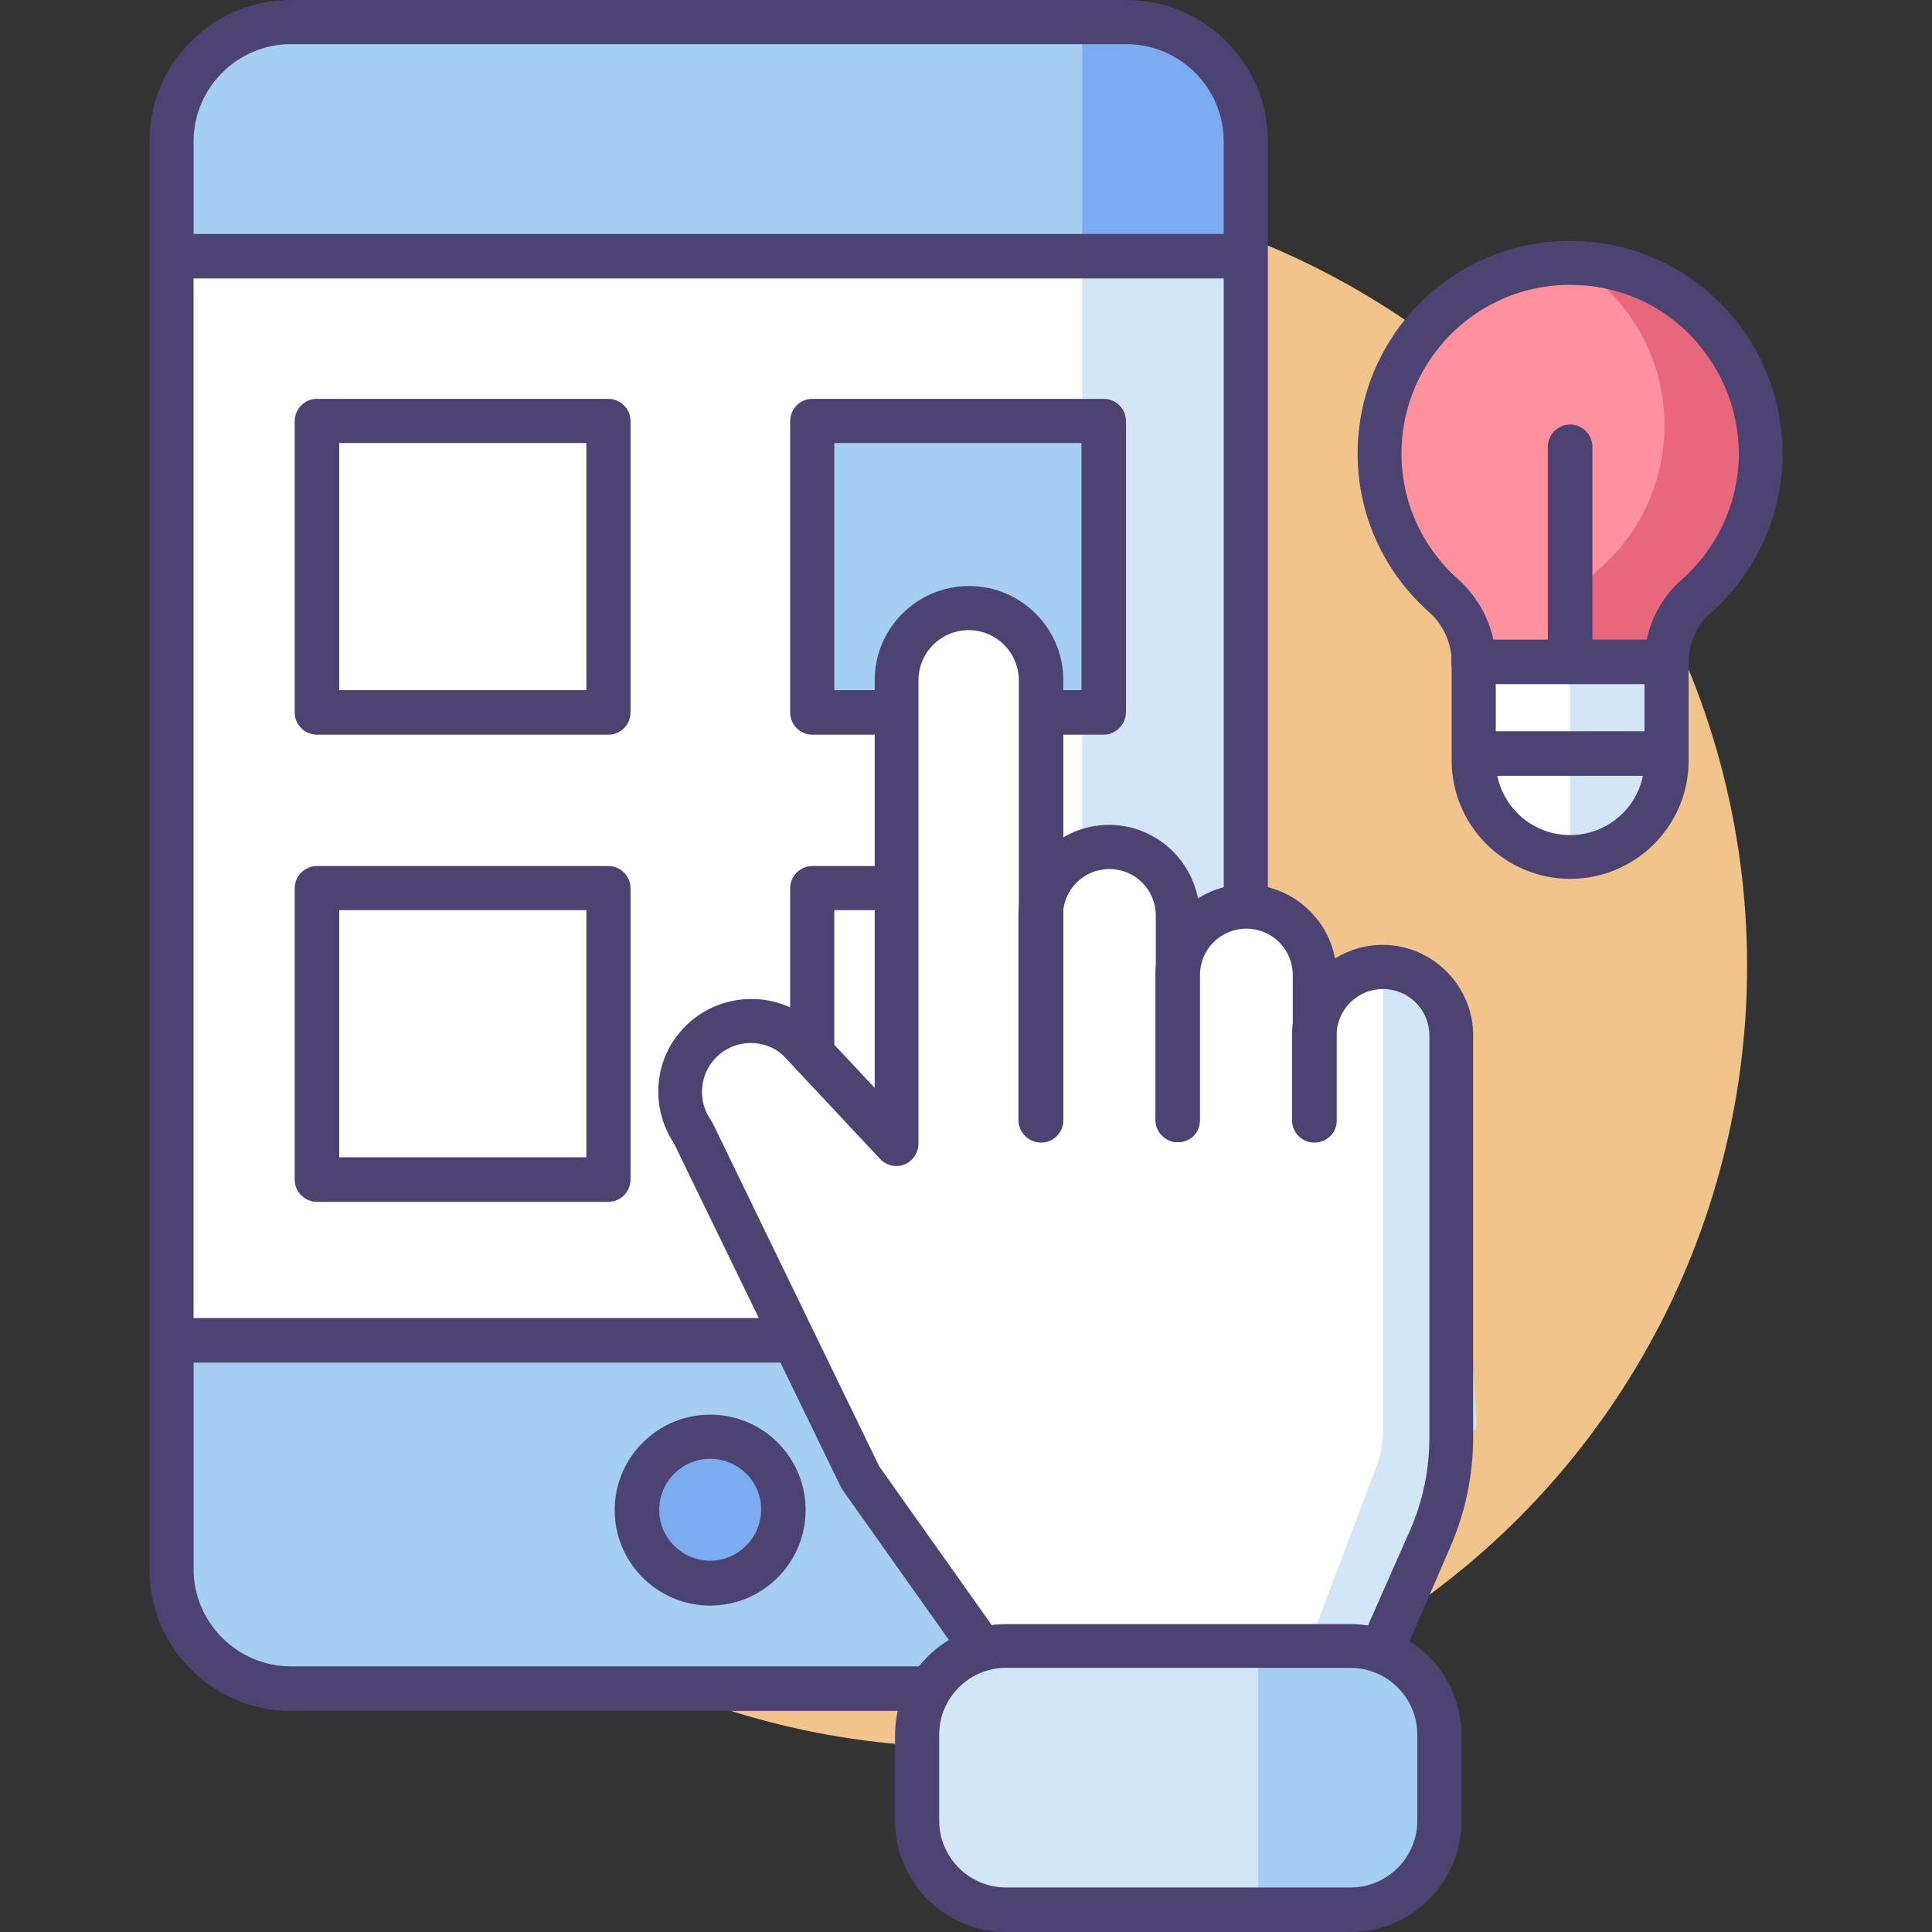 <?xml version="1.0" encoding="utf-8"?>
<!-- Generator: Adobe Illustrator 22.0.1, SVG Export Plug-In . SVG Version: 6.00 Build 0)  -->
<svg version="1.1" id="Icon_Set" xmlns="http://www.w3.org/2000/svg" xmlns:xlink="http://www.w3.org/1999/xlink" x="0px" y="0px"
	 viewBox="0 0 512 512" style="enable-background:new 0 0 512 512;" xml:space="preserve">
<rect x="0" y="0" width="512" height="512" fill="#333333" stroke="none"/>
<style type="text/css">
	.st0{fill:#4C4372;}
	.st1{fill:#F0C48A;}
	.st2{fill:#D3E6F8;}
	.st3{fill:#FFFFFF;}
	.st4{fill:#E8677D;}
	.st5{fill:#FD919E;}
	.st6{fill:#7BABF1;}
	.st7{fill:#A4CFF2;}
</style>
<g id="Smart_Working">
	<g>
		<g>
			<circle class="st1" cx="256" cy="256" r="207"/>
		</g>
		<g>
			<g>
				<path class="st7" d="M45.4,83.5v-46c0-17.4,14.3-31.7,31.7-31.7h221.4c17.4,0,31.7,14.3,31.7,31.7v378.3
					c0,17.4-14.3,31.7-31.7,31.7H77.1c-17.4,0-31.7-14.3-31.7-31.7V122.3V83.5z"/>
			</g>
			<g>
				<rect x="45.4" y="68" class="st3" width="285.6" height="285.6"/>
			</g>
			<g>
				<rect x="215.3" y="111.6" class="st7" width="77.2" height="77.2"/>
			</g>
			<g>
				<path class="st6" d="M286.8,70.5h43.4V30.7c0-13-10.5-23.5-23.5-23.5h-19.9V70.5z"/>
			</g>
			<g>
				<path class="st6" d="M286.8,447.6h11.1c17.8,0,32.3-14.5,32.3-32.3v-56c0-2.2-1.8-4-4-4h-39.4V447.6z"/>
			</g>
			<g>
				<rect x="286.8" y="70.5" class="st2" width="43.4" height="284.7"/>
			</g>
			<g>
				
					<ellipse transform="matrix(0.707 -0.707 0.707 0.707 -227.842 250.322)" class="st6" cx="188.2" cy="400.2" rx="19.4" ry="19.4"/>
			</g>
			<g>
				<path class="st0" d="M329,73.8H46.7c-3.2,0-5.9-2.6-5.9-5.9s2.6-5.9,5.9-5.9H329c3.2,0,5.9,2.6,5.9,5.9S332.2,73.8,329,73.8z"/>
			</g>
			<g>
				<path class="st0" d="M329,361.1H46.7c-3.2,0-5.9-2.6-5.9-5.9c0-3.2,2.6-5.9,5.9-5.9H329c3.2,0,5.9,2.6,5.9,5.9
					C334.8,358.5,332.2,361.1,329,361.1z"/>
			</g>
			<g>
				<path class="st0" d="M188.2,425.5c-13.9,0-25.3-11.3-25.3-25.3c0-13.9,11.3-25.3,25.3-25.3s25.3,11.3,25.3,25.3
					C213.5,414.1,202.2,425.5,188.2,425.5z M188.2,386.6c-7.5,0-13.5,6.1-13.5,13.5c0,7.5,6.1,13.5,13.5,13.5s13.5-6.1,13.5-13.5
					C201.8,392.7,195.7,386.6,188.2,386.6z"/>
			</g>
			<g>
				<path class="st0" d="M298.5,453.4H77.1c-20.7,0-37.5-16.8-37.5-37.5V37.5C39.6,16.8,56.4,0,77.1,0h221.4
					c20.7,0,37.5,16.8,37.5,37.5v378.3C336.1,436.6,319.2,453.4,298.5,453.4z M77.1,11.7c-14.2,0-25.8,11.6-25.8,25.8v378.3
					c0,14.2,11.6,25.8,25.8,25.8h221.4c14.2,0,25.8-11.6,25.8-25.8V37.5c0-14.2-11.6-25.8-25.8-25.8H77.1z"/>
			</g>
			<g>
				<g>
					<path class="st4" d="M466.6,120.1c0-29.1-24.6-52.4-54.2-50.4c-25,1.8-45.2,22.1-46.7,47.2c-1,16.3,5.7,31,16.8,40.9
						c5,4.5,8,10.9,8,17.6v26.1c0,14.1,11.4,25.5,25.5,25.5l0,0c14.1,0,25.5-11.4,25.5-25.5v-26.1c0-6.7,2.8-13,7.8-17.4
						C459.9,148.7,466.6,135.2,466.6,120.1z"/>
				</g>
				<g>
					<path class="st5" d="M412.4,69.7c-25,1.8-45.2,22.1-46.7,47.2c-1,16.3,5.7,31,16.8,40.9c5,4.5,8,10.9,8,17.6v26.1
						c0,6.7,2.6,12.7,6.8,17.3c10.8-3,18.8-12.8,18.8-24.6v-26.1c0-6.7,2.8-13,7.8-17.4c10.5-9.2,17.2-22.8,17.2-37.9
						c0-18.3-9.7-34.3-24.2-43.1C415.3,69.6,413.9,69.6,412.4,69.7z"/>
				</g>
				<g>
					<path class="st3" d="M390.6,175.4v26.1c0,14.1,11.4,25.5,25.5,25.5c14.1,0,25.5-11.4,25.5-25.5v-26.1c0,0,0,0,0,0H390.6z"/>
				</g>
				<g>
					<path class="st2" d="M416.1,176.1v50.2h6.3c11.1-2.8,19.2-12.8,19.2-24.7v-25.5H416.1z"/>
				</g>
				<g>
					<path class="st0" d="M416.1,232.9c-17.3,0-31.4-14.1-31.4-31.4v-26.1c0-5-2.2-9.8-6-13.2c-13-11.6-19.9-28.2-18.8-45.6
						c1.7-28,24.1-50.7,52.1-52.6c15.9-1.1,30.9,4.2,42.5,15c11.4,10.6,17.9,25.7,17.9,41.2c0,16.2-7,31.6-19.1,42.3
						c-3.7,3.2-5.8,8-5.8,13v26.1C447.5,218.9,433.4,232.9,416.1,232.9z M416.1,75.5c-1.1,0-2.2,0-3.3,0.1
						c-22.2,1.6-39.9,19.5-41.3,41.7c-0.9,13.8,4.6,27,14.9,36.2c6.3,5.6,10,13.7,10,22v26.1c0,10.9,8.8,19.7,19.7,19.7
						c10.9,0,19.7-8.8,19.7-19.7v-26.1c0-8.4,3.6-16.4,9.8-21.8c9.6-8.5,15.2-20.7,15.2-33.5c0-12.3-5.2-24.2-14.2-32.7
						C438.2,79.6,427.5,75.5,416.1,75.5z"/>
				</g>
				<g>
					<path class="st0" d="M441.6,181.3h-51.1c-3.2,0-5.9-2.6-5.9-5.9s2.6-5.9,5.9-5.9h51.1c3.2,0,5.9,2.6,5.9,5.9
						S444.9,181.3,441.6,181.3z"/>
				</g>
				<g>
					<path class="st0" d="M435.8,205.6h-41.2c-3.2,0-5.9-2.6-5.9-5.9s2.6-5.9,5.9-5.9h41.2c3.2,0,5.9,2.6,5.9,5.9
						S439,205.6,435.8,205.6z"/>
				</g>
				<g>
					<path class="st0" d="M416.1,181.3c-3.2,0-5.9-2.6-5.9-5.9v-57c0-3.2,2.6-5.9,5.9-5.9c3.2,0,5.9,2.6,5.9,5.9v57
						C422,178.6,419.3,181.3,416.1,181.3z"/>
				</g>
			</g>
			<g>
				<path class="st0" d="M161.2,194.7H84c-3.2,0-5.9-2.6-5.9-5.9v-77.2c0-3.2,2.6-5.9,5.9-5.9h77.2c3.2,0,5.9,2.6,5.9,5.9v77.2
					C167.1,192,164.5,194.7,161.2,194.7z M89.9,182.9h65.5v-65.5H89.9V182.9z"/>
			</g>
			<g>
				<path class="st0" d="M292.5,194.7h-77.2c-3.2,0-5.9-2.6-5.9-5.9v-77.2c0-3.2,2.6-5.9,5.9-5.9h77.2c3.2,0,5.9,2.6,5.9,5.9v77.2
					C298.3,192,295.7,194.7,292.5,194.7z M221.1,182.9h65.5v-65.5h-65.5V182.9z"/>
			</g>
			<g>
				<path class="st0" d="M161.2,318.5H84c-3.2,0-5.9-2.6-5.9-5.9v-77.2c0-3.2,2.6-5.9,5.9-5.9h77.2c3.2,0,5.9,2.6,5.9,5.9v77.2
					C167.1,315.8,164.5,318.5,161.2,318.5z M89.9,306.7h65.5v-65.5H89.9V306.7z"/>
			</g>
			<g>
				<path class="st0" d="M292.5,318.5h-77.2c-3.2,0-5.9-2.6-5.9-5.9v-77.2c0-3.2,2.6-5.9,5.9-5.9h77.2c3.2,0,5.9,2.6,5.9,5.9v77.2
					C298.3,315.8,295.7,318.5,292.5,318.5z M221.1,306.7h65.5v-65.5h-65.5V306.7z"/>
			</g>
			<g>
				<g>
					<path class="st2" d="M357.9,506.1h-91.3c-13,0-23.6-10.6-23.6-23.6v-22.8c0-13,10.6-23.6,23.6-23.6h91.3
						c13,0,23.6,10.6,23.6,23.6v22.8C381.5,495.6,370.9,506.1,357.9,506.1z"/>
				</g>
				<g>
					<path class="st7" d="M357.1,506.1h-23.7v-67.8h23.7c11.3,0,20.5,9.2,20.5,20.5v26.7C377.6,497,368.4,506.1,357.1,506.1z"/>
				</g>
				<g>
					<path class="st3" d="M183.7,300l41.4,85.3l41.5,50.8h91.3l26.9-38.7V263.1c0,0-12.5-19.2-36.3-4.6
						c-16.3-26.8-33.6-9.4-33.6-9.4s-8.7-32.6-33.7-19.2c-2.9-59.2-10.5-62.8-10.5-62.8s-28.7-11.5-32.9,18.7s0,112.5,0,112.5
						l-37.4-29.8C200.3,268.6,170.1,271.2,183.7,300z"/>
				</g>
				<g>
					<path class="st2" d="M366.6,256.2v122.1c0,3.7-0.7,7.3-2,10.8l-16.2,42.8c0,0,22.5,6.6,22.8-6.2c0.3-12.8,20.1-47.8,20.1-47.8
						l-6.6-114.6L366.6,256.2z"/>
				</g>
				<g>
					<path class="st0" d="M357.9,512h-91.3c-16.2,0-29.4-13.2-29.4-29.4v-22.8c0-16.2,13.2-29.4,29.4-29.4h91.3
						c16.2,0,29.4,13.2,29.4,29.4v22.8C387.3,498.8,374.1,512,357.9,512z M266.6,442c-9.8,0-17.7,8-17.7,17.7v22.8
						c0,9.8,8,17.7,17.7,17.7h91.3c9.8,0,17.7-8,17.7-17.7v-22.8c0-9.8-8-17.7-17.7-17.7H266.6z"/>
				</g>
				<g>
					<path class="st0" d="M260.3,442.8c-1.8,0-3.6-0.9-4.8-2.5L223.4,395c-0.2-0.3-0.4-0.5-0.5-0.8L178.6,303
						c-6.5-9.8-5.3-22.8,3.1-31.1c8.1-8.1,21-9.5,30.7-3.3c1.6,1,3.1,2.3,4.7,4l14.7,15.7v-108c0-13.8,11.2-25,25-25
						c13.8,0,25,11.2,25,25v116.6c0,3.2-2.6,5.9-5.9,5.9c-3.2,0-5.9-2.6-5.9-5.9V180.3c0-7.3-5.9-13.3-13.3-13.3
						c-7.3,0-13.3,5.9-13.3,13.3v122.8c0,2.4-1.5,4.6-3.7,5.5c-2.2,0.9-4.8,0.3-6.4-1.4l-24.9-26.6c-0.9-1-1.7-1.7-2.5-2.2
						c-5.1-3.2-11.8-2.5-16.1,1.8c-4.4,4.4-5,11.4-1.5,16.5c0.2,0.3,0.3,0.5,0.5,0.8l44.2,91.1l31.9,45c1.9,2.6,1.2,6.3-1.4,8.2
						C262.6,442.5,261.5,442.8,260.3,442.8z"/>
				</g>
				<g>
					<path class="st0" d="M312.2,302.7c-3.2,0-5.9-2.6-5.9-5.9v-54.2c0-6.8-5.5-12.3-12.3-12.3c-6.8,0-12.3,5.5-12.3,12.3v54.2
						c0,3.2-2.6,5.9-5.9,5.9c-3.2,0-5.9-2.6-5.9-5.9v-54.2c0-13.2,10.8-24,24-24c13.2,0,24,10.8,24,24v54.2
						C318.1,300.1,315.5,302.7,312.2,302.7z"/>
				</g>
				<g>
					<path class="st0" d="M348.5,302.7c-3.2,0-5.9-2.6-5.9-5.9v-38.4c0-6.8-5.5-12.3-12.3-12.3c-6.8,0-12.3,5.5-12.3,12.3v38.4
						c0,3.2-2.6,5.9-5.9,5.9c-3.2,0-5.9-2.6-5.9-5.9v-38.4c0-13.2,10.8-24,24-24c13.2,0,24,10.8,24,24v38.4
						C354.4,300.1,351.7,302.7,348.5,302.7z"/>
				</g>
				<g>
					<path class="st0" d="M366.6,442c-0.8,0-1.6-0.2-2.4-0.5c-3-1.3-4.3-4.8-3-7.7l12.4-28.1c3.5-7.9,5.2-16.2,5.2-24.8V274.4
						c0-6.8-5.5-12.3-12.3-12.3c-6.8,0-12.3,5.5-12.3,12.3v22.5c0,3.2-2.6,5.9-5.9,5.9c-3.2,0-5.9-2.6-5.9-5.9v-22.5
						c0-13.2,10.8-24,24-24c13.2,0,24,10.8,24,24v106.4c0,10.2-2.1,20.2-6.2,29.5L372,438.5C371,440.7,368.9,442,366.6,442z"/>
				</g>
			</g>
		</g>
	</g>
</g>
</svg>
